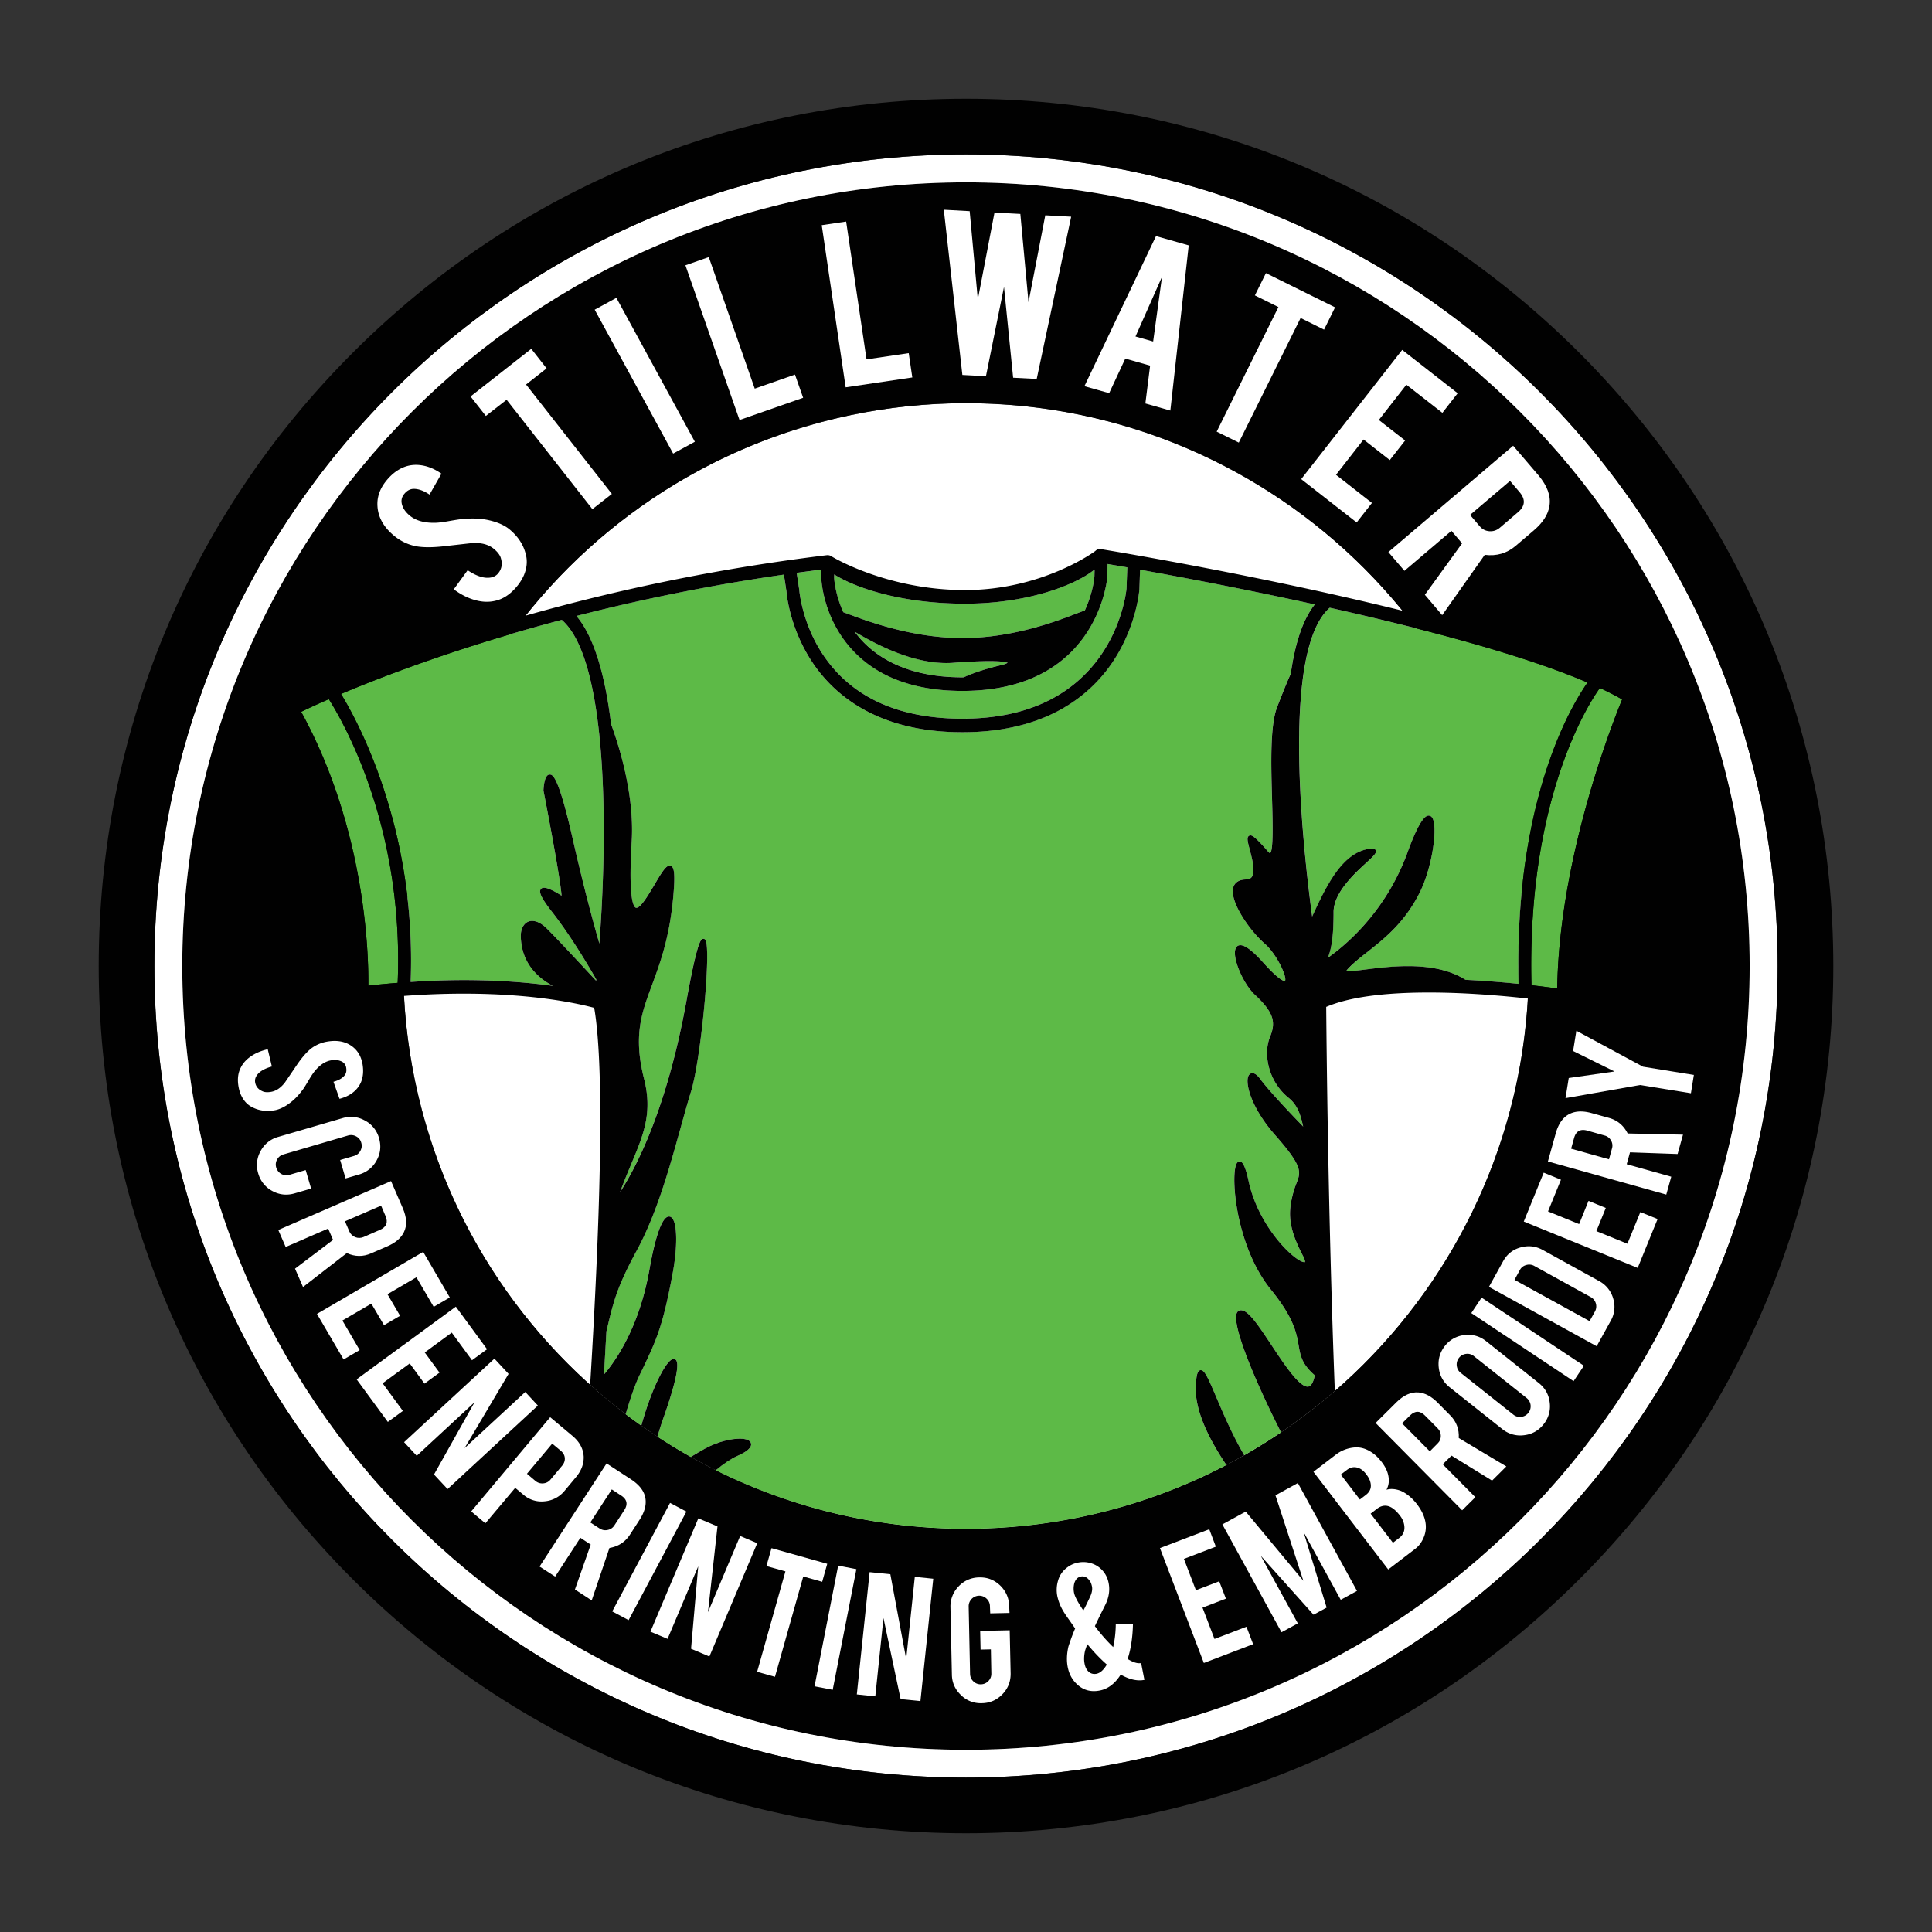 <?xml version="1.0" encoding="UTF-8"?>
<svg data-bbox="11.036 11.042 193.929 193.916" viewBox="0 0 216 216" height="3in" width="3in" xmlns="http://www.w3.org/2000/svg" data-type="ugc">
    <rect x="0" y="0" width="216" height="216" fill="#333333" stroke="none"/>
    <g>
        <path fill="#ffffff" d="M169.19 93.358c8.087 33.795-12.753 67.748-46.548 75.835s-67.747-12.753-75.834-46.548S59.56 54.897 93.356 46.81s67.747 12.753 75.834 46.548"/>
        <path fill="#010101" d="M107.999 20.386c-48.39 0-87.619 39.224-87.619 87.615s39.228 87.627 87.619 87.627 87.613-39.237 87.613-87.627-39.227-87.615-87.613-87.615m0 150.534c-34.747 0-62.919-28.17-62.919-62.919s28.172-62.919 62.919-62.919 62.919 28.17 62.919 62.919-28.168 62.919-62.919 62.919"/>
        <path fill="#ffffff" d="M56.925 59.152c.989.809 1.616 1.764 1.872 2.874.182.733.104 1.499-.227 2.288a5.3 5.3 0 0 1-.834 1.309c-.696.821-1.481 1.344-2.343 1.54-.727.178-1.477.15-2.284-.074-.797-.223-1.594-.621-2.376-1.206l1.549-2.13q1.336.89 2.319.84c.494-.018.875-.197 1.131-.543.373-.477.457-1.03.254-1.686-.104-.319-.352-.655-.756-.989q-.878-.739-2.409-.666l-3.357.379c-1.274.133-2.296.119-3.081-.045a5.5 5.5 0 0 1-2.37-1.186c-1.274-1.067-1.88-2.315-1.815-3.724.051-.869.401-1.686 1.061-2.472.633-.754 1.342-1.256 2.13-1.516.608-.194 1.264-.223 1.95-.086s1.354.438 2.015.899l-1.331 2.337q-.948-.638-1.757-.639c-.397 0-.754.186-1.057.553-.328.383-.401.823-.229 1.317q.204.593.823 1.112c.637.533 1.528.809 2.658.811.42.008.985-.055 1.684-.184.823-.145 1.381-.232 1.675-.246.967-.09 1.823-.053 2.565.084.352.068.662.15.936.236.668.211 1.206.491 1.604.813"/>
        <path fill="#ffffff" d="m56.639 44.695-2.321 1.809-1.71-2.179L59.396 39l1.714 2.185-2.298 1.805 9.594 12.232-2.177 1.7z"/>
        <path fill="#ffffff" d="m77.686 49.388-2.427 1.323-8.773-16.087 2.425-1.323z"/>
        <path fill="#ffffff" d="m89.792 44.472-7.112 2.487-6.049-17.298 2.612-.918 5.139 14.707 4.498-1.571z"/>
        <path fill="#ffffff" d="m101.998 42.2-7.452 1.104-2.675-18.129 2.73-.405 2.278 15.409 4.717-.697z"/>
        <path fill="#ffffff" d="m116.864 24.071 2.894.156-3.853 18.139-2.636-.137-1.022-10.153-2.018 9.985-2.636-.141-2.075-18.471 2.892.16.911 9.879 1.864-9.725 2.89.156.912 9.871 1.876-9.717Z"/>
        <path fill="#ffffff" d="m125.809 40.091-1.803 3.867-2.767-.78 8.003-16.781 3.658 1.036-2.054 18.469-2.792-.793.53-4.23zm4.103-9.141-2.962 6.673 1.973.559z"/>
        <path fill="#ffffff" d="m142.928 34.331-2.63-1.305 1.235-2.491 7.73 3.828-1.233 2.493-2.62-1.303-6.911 13.93-2.472-1.225z"/>
        <path fill="#ffffff" d="m145.476 53.568 11.292-14.45 6.202 4.848-1.71 2.19-4.027-3.142-3.077 3.941 2.939 2.294-1.714 2.187-2.935-2.298-3.077 3.947 4.017 3.144-1.708 2.183z"/>
        <path fill="#ffffff" d="M172.003 53.144c.993 1.18 1.405 2.315 1.227 3.414-.147.965-.737 1.872-1.741 2.733l-2.028 1.727c-.983.844-2.143 1.18-3.466 1.012l-4.758 6.743-1.936-2.276 4.162-5.752c-.049-.059-.098-.123-.16-.186l-1.032-1.213-5.254 4.472-1.794-2.097 13.949-11.886zm-2.294 4.123c.809-.684.868-1.43.188-2.237l-1.075-1.262-4.469 3.8 1.083 1.272q.421.5 1.08.551.654.043 1.157-.383z"/>
        <path fill="#ffffff" d="M30.734 124.125c-.944.168-1.798.051-2.544-.346q-.764-.379-1.194-1.251c-.158-.303-.268-.674-.34-1.11-.129-.797-.037-1.499.276-2.083.25-.5.639-.916 1.157-1.262.512-.35 1.127-.602 1.845-.768l.461 1.93c-.78.217-1.317.516-1.618.907-.232.289-.309.588-.244.907.086.447.362.766.836.965q.344.154.928.057c.569-.096 1.083-.438 1.552-1.041.32-.465.797-1.17 1.428-2.1.553-.789 1.061-1.36 1.538-1.729a4.1 4.1 0 0 1 1.833-.76c1.227-.199 2.237.061 3.001.78.475.455.768 1.055.893 1.813.113.737.053 1.385-.184 1.958a2.9 2.9 0 0 1-.901 1.149c-.416.328-.916.557-1.499.707l-.676-1.905q.822-.219 1.221-.684c.197-.227.262-.514.205-.868a.92.92 0 0 0-.637-.768q-.441-.182-1.032-.082-.937.148-1.764 1.108-.319.362-.723 1.053-.477.81-.674 1.084c-.428.58-.862 1.053-1.311 1.405a7 7 0 0 1-.582.418q-.683.414-1.251.516"/>
        <path fill="#ffffff" d="M28.87 131.19a3.17 3.17 0 0 1 .268-2.503 3.16 3.16 0 0 1 1.956-1.577l7.2-2.101c.877-.258 1.71-.172 2.507.27a3.17 3.17 0 0 1 1.575 1.964c.256.875.166 1.717-.272 2.501a3.2 3.2 0 0 1-1.964 1.567l-1.503.44-.606-2.061 1.546-.455a1.15 1.15 0 0 0 .713-.567c.16-.299.197-.598.096-.92a1.1 1.1 0 0 0-.568-.702 1.18 1.18 0 0 0-.905-.096l-7.222 2.116a1.14 1.14 0 0 0-.711.569c-.16.283-.186.584-.1.899.1.313.287.555.569.715.291.16.592.19.903.1l1.823-.535.608 2.069-1.843.535c-.881.256-1.714.164-2.507-.271a3.2 3.2 0 0 1-1.563-1.958Z"/>
        <path fill="#ffffff" d="M45.019 135.044c.463 1.061.512 1.964.137 2.716-.324.659-.934 1.18-1.848 1.579l-1.835.793q-1.33.585-2.702-.035l-4.893 3.793-.893-2.052 4.252-3.216c-.025-.051-.051-.104-.074-.17l-.477-1.098-4.746 2.061-.827-1.901 12.605-5.469zm-2.542 2.456q1.098-.476.619-1.563l-.49-1.145-4.037 1.751.492 1.145q.206.45.662.629c.305.119.612.108.916-.014z"/>
        <path fill="#ffffff" d="m35.435 146.896 11.878-6.933 2.974 5.094-1.8 1.049-1.93-3.304-3.238 1.893 1.411 2.411-1.796 1.051-1.415-2.409-3.238 1.89 1.93 3.304-1.796 1.049-2.978-5.094Z"/>
        <path fill="#ffffff" d="m39.871 154.214 11.094-8.128 3.49 4.76-1.686 1.233-2.261-3.091-3.021 2.22 1.653 2.255-1.682 1.231-1.651-2.259-3.029 2.218 2.263 3.091-1.68 1.229z"/>
        <path fill="#ffffff" d="m56.858 153.602-4.918 8.3 6.786-6.276 1.407 1.518-10.094 9.336-1.516-1.628 4.531-8.076-6.462 5.985-1.415-1.522 10.098-9.34 1.583 1.704Z"/>
        <path fill="#ffffff" d="M64.016 160.547c.77.647 1.186 1.409 1.239 2.28.033.815-.254 1.594-.858 2.315l-1.282 1.538a3.22 3.22 0 0 1-2.22 1.167 3.08 3.08 0 0 1-2.38-.737l-.916-.766-3.335 3.965-1.583-1.331 8.828-10.532zm-1.18 3.331q.346-.41.309-.873c-.022-.305-.174-.572-.447-.805l-.961-.801-2.823 3.369.955.809q.381.309.873.264c.322-.031.594-.17.803-.424z"/>
        <path fill="#ffffff" d="M70.552 165.396c.967.633 1.507 1.356 1.616 2.186q.144 1.092-.668 2.337l-1.086 1.68c-.537.809-1.286 1.301-2.278 1.464l-1.983 5.866-1.874-1.223 1.764-5.022a2 2 0 0 0-.156-.1l-1.002-.658-2.819 4.34-1.743-1.125 7.491-11.528 2.737 1.782Zm-.766 3.456c.434-.666.324-1.221-.338-1.647l-1.049-.686-2.401 3.695 1.053.68c.272.172.574.227.893.156.324-.066.573-.242.752-.52z"/>
        <path fill="#ffffff" d="m70.278 181.133-1.831-.975 6.466-12.13 1.827.971z"/>
        <path fill="#ffffff" d="m80.216 170.654-1.063 9.59 3.599-8.519 1.909.807-5.35 12.667-2.05-.865.801-9.221-3.427 8.113-1.915-.803 5.354-12.671 2.143.901Z"/>
        <path fill="#ffffff" d="m87.811 175.68-2.124-.592.569-2.003 6.231 1.749-.565 2.014-2.116-.596-3.163 11.216-1.995-.557z"/>
        <path fill="#ffffff" d="m93.098 188.922-2.032-.393 2.642-13.49 2.038.395z"/>
        <path fill="#ffffff" d="m99.542 176.002 1.772 9.484.963-9.193 2.063.211-1.434 13.68-2.216-.223-1.917-9.06-.914 8.754-2.065-.217 1.432-13.67 2.317.233Z"/>
        <path fill="#ffffff" d="M109.777 190.417a3.1 3.1 0 0 1-2.347-.911c-.655-.629-.998-1.395-1.008-2.294l-.16-7.505a3.2 3.2 0 0 1 .909-2.345 3.16 3.16 0 0 1 2.31-1.006c.912-.027 1.69.283 2.343.909.647.637.983 1.401 1.002 2.311l.037.754-2.155.045-.033-.799a1.14 1.14 0 0 0-.367-.836 1.182 1.182 0 0 0-2.009.889l.156 7.515c.01.332.131.606.365.832.233.229.518.336.844.334q.496-.013.838-.367c.227-.24.338-.514.33-.848l-.051-2.695-1.153.025-.045-2.087 3.302-.07.104 4.811c.014.912-.289 1.688-.916 2.337q-.949.981-2.296 1.002Z"/>
        <path fill="#ffffff" d="M126.665 181.581c-.035 1.506-.236 2.802-.594 3.896q.927.573 1.507.457l.369 1.876c-.789.162-1.669-.039-2.652-.588-.639 1.008-1.413 1.596-2.331 1.778-1.063.213-1.964-.066-2.691-.834q-.694-.72-.901-1.788c-.137-.692-.111-1.459.074-2.274.039-.133.162-.502.377-1.098q.185-.492.379-.94l-.608-.873c-.291-.41-.49-.694-.6-.873a6 6 0 0 1-.494-.928 6 6 0 0 1-.289-.924 3.6 3.6 0 0 1 .076-1.739 2.7 2.7 0 0 1 .948-1.425 2.84 2.84 0 0 1 1.292-.604 2.96 2.96 0 0 1 1.6.119q.766.278 1.278.936c.272.358.451.77.539 1.223.162.807.035 1.639-.389 2.48l-.332.662a88 88 0 0 0-.815 1.686 19 19 0 0 0 2.048 2.339 12.3 12.3 0 0 0 .289-2.608l1.921.043Zm-6.583-3.492c.08.404.424 1.053 1.038 1.964l.197-.373.201-.41.313-.66c.238-.473.322-.895.25-1.249-.057-.266-.131-.467-.236-.596-.268-.41-.606-.586-1.016-.504-.344.068-.588.322-.717.733a2.4 2.4 0 0 0-.031 1.094Zm2.511 9.041c.41-.084.793-.424 1.151-1.032-.692-.604-1.421-1.36-2.183-2.28q-.131.362-.254.744c-.115.533-.137 1.02-.049 1.444q.104.56.428.871.37.353.907.254Z"/>
        <path fill="#ffffff" d="m134.592 185.924-4.908-12.845 5.514-2.108.735 1.948-3.57 1.366 1.34 3.501 2.607-.994.748 1.94-2.616 1.004 1.34 3.503 3.574-1.368.745 1.948-5.51 2.106Z"/>
        <path fill="#ffffff" d="m145.097 181.497-1.823.991-6.612-12.06 2.612-1.43 6.444 7.74-3.119-9.559 2.503-1.374 6.612 12.06-1.819.995-4.154-7.581 2.579 8.451-1.464.797-5.901-6.591 4.144 7.56Z"/>
        <path fill="#ffffff" d="m155.205 175.469-8.359-10.919 2.464-1.889a3.96 3.96 0 0 1 2.149-.834q1.005-.078 1.995.616c.352.244.702.588 1.041 1.038.559.729.819 1.469.77 2.214a2.2 2.2 0 0 1-.252.858q.707-.205 1.567.111c.379.156.78.416 1.196.797.211.195.432.436.643.711.524.688.85 1.378.955 2.061a3 3 0 0 1-.17 1.571q-.334.853-.946 1.329l-3.052 2.335Zm-3.169-7.822.682-.522c.512-.4.664-.905.455-1.538-.074-.236-.219-.49-.426-.764-.346-.455-.719-.707-1.12-.77-.365-.065-.715.035-1.037.285l-.69.522zm3.697 4.836.692-.531q.833-.64.496-1.751a2.3 2.3 0 0 0-.41-.762q-.7-.913-1.364-1.067-.612-.141-1.215.324l-.692.533z"/>
        <path fill="#ffffff" d="M156.107 156.791c.826-.815 1.653-1.184 2.483-1.116q1.096.091 2.145 1.149l1.407 1.422c.68.684 1.002 1.528.95 2.53l5.317 3.173-1.593 1.585-4.537-2.792c-.041.041-.084.086-.129.127l-.852.842 3.646 3.679-1.475 1.463-9.676-9.762 2.315-2.298Zm3.218 1.479c-.563-.567-1.12-.572-1.686-.014l-.885.877 3.099 3.128.881-.887c.24-.232.352-.512.352-.84 0-.324-.113-.606-.352-.842l-1.409-1.421Z"/>
        <path fill="#ffffff" d="M161.537 150.48a3.2 3.2 0 0 1 2.208-1.221q1.356-.15 2.415.696l5.876 4.668c.715.569 1.125 1.299 1.225 2.2a3.18 3.18 0 0 1-.694 2.421q-.857 1.072-2.202 1.217a3.18 3.18 0 0 1-2.417-.696l-5.872-4.664c-.715-.573-1.124-1.305-1.223-2.21-.1-.901.131-1.7.684-2.411m3.246 1.139a1.12 1.12 0 0 0-.87-.252c-.322.039-.59.184-.793.436a1.18 1.18 0 0 0-.254.885c.037.326.178.59.438.795l5.895 4.68q.382.302.87.244.487-.057.799-.442c.205-.262.287-.549.254-.873a1.2 1.2 0 0 0-.444-.793z"/>
        <path fill="#ffffff" d="m177.081 152.694-1.153 1.721-11.438-7.609 1.153-1.729z"/>
        <path fill="#ffffff" d="M178.777 143.221a3.2 3.2 0 0 1 1.579 1.956 3.13 3.13 0 0 1-.268 2.48l-1.579 2.855-12.042-6.638 1.575-2.851c.438-.797 1.09-1.321 1.956-1.559.874-.242 1.704-.15 2.489.287zm-1.059 4.484.606-1.09a1.184 1.184 0 0 0-.483-1.603l-6.296-3.474a1.15 1.15 0 0 0-.914-.104 1.1 1.1 0 0 0-.707.551l-.602 1.1z"/>
        <path fill="#ffffff" d="m183.093 141.755-12.734-5.184 2.229-5.465 1.928.787-1.446 3.545 3.478 1.415 1.049-2.593 1.932.789-1.053 2.591 3.47 1.411 1.448-3.542 1.927.78-2.226 5.465Z"/>
        <path fill="#ffffff" d="M173.933 126.704c.315-1.114.846-1.841 1.608-2.196q.995-.46 2.429-.055l1.925.533c.932.262 1.628.84 2.079 1.737l6.186.133-.602 2.165-5.323-.189c-.018.059-.031.119-.049.182l-.318 1.149 4.98 1.395-.557 1.999-13.234-3.705.877-3.148Zm3.525-.301c-.764-.213-1.26.061-1.471.817l-.334 1.206 4.234 1.186.334-1.204a1.13 1.13 0 0 0-.109-.905 1.14 1.14 0 0 0-.721-.553l-1.934-.547Z"/>
        <path fill="#ffffff" d="m183.357 121.305-8.332 1.467.361-2.251 5.117-.729-4.629-2.288.365-2.265 7.449 4.019 5.688.922-.328 2.046-5.69-.92Z"/>
        <path fill="none" d="M107.999 20.386c-48.39 0-87.619 39.224-87.619 87.615s39.228 87.627 87.619 87.627 87.613-39.237 87.613-87.627-39.227-87.615-87.613-87.615"/>
        <path fill="#ffffff" d="M107.999 17.264c-50.117 0-90.738 40.619-90.738 90.737s40.621 90.734 90.738 90.734 90.743-40.613 90.743-90.734-40.63-90.737-90.743-90.737m0 178.364c-48.39 0-87.619-39.237-87.619-87.627s39.228-87.615 87.619-87.615 87.613 39.224 87.613 87.615-39.227 87.627-87.613 87.627"/>
        <path fill="#010101" d="M176.563 39.439c-18.314-18.312-42.663-28.397-68.564-28.397s-50.25 10.086-68.564 28.397c-18.313 18.312-28.399 42.662-28.399 68.562s10.086 50.252 28.399 68.564c18.314 18.31 42.662 28.393 68.564 28.393s50.25-10.082 68.564-28.393c18.316-18.311 28.402-42.661 28.402-68.564s-10.086-50.248-28.402-68.562m-68.564 159.296c-50.117 0-90.738-40.613-90.738-90.734s40.621-90.737 90.738-90.737 90.743 40.619 90.743 90.737-40.63 90.734-90.743 90.734"/>
        <path fill="#5dba47" d="M107.604 77.244c-5.639 0-9.922-1.704-12.724-5.047-2.763-3.308-3.036-7.003-3.062-7.605 0-.01-.006-.033-.006-.051l.012-.86c-.928.119-1.843.238-2.755.361l.281 1.854c.01.022.01.043.01.072 0 .025.289 3.674 2.638 7.204 3.165 4.76 8.416 7.177 15.602 7.177 17.062 0 18.334-14.412 18.344-14.557l.088-2.36c-.926-.156-1.667-.285-2.206-.375l-.027 1.458c-.012.129-1.037 12.73-16.196 12.73Z"/>
        <path fill="#5dba47" d="M62.804 69.299c-11.093 2.935-19.51 6.106-24.678 8.285 1.696 2.759 8.453 14.881 7.783 32.195a92 92 0 0 1 5.938-.207c4.207 0 7.57.315 9.959.647-2.296-1.221-3.529-3.107-3.582-5.528-.014-.567.143-1.049.436-1.374.561-.602 1.524-.447 2.446.465.995.979 3.781 3.969 5.541 5.868l.012-.154c-.998-1.749-2.949-5.01-5.004-7.626-1.292-1.657-1.35-2.14-1.235-2.394.037-.088.141-.229.399-.229.516 0 1.506.592 1.962.889-.072-1.397-1.237-7.734-2.02-11.737q-.005-.024-.004-.045c.027-.529.146-1.76.688-1.76.313 0 .948 0 2.575 7.147 1.211 5.327 2.253 9.211 2.991 11.753 1.106-14.997.569-32.074-4.207-36.195"/>
        <path fill="#5dba47" d="M33.671 79.581c7.261 13.234 7.548 27.336 7.507 30.613a110 110 0 0 1 3.283-.311c.721-17.396-6.081-29.182-7.695-31.717a74 74 0 0 0-3.095 1.415"/>
        <path fill="#5dba47" d="M105.826 74.127c-4.045 0-8.044-2.188-10.28-3.509 1.831 2.479 5.358 5.106 12.058 5.106l.15-.004c.639-.303 2.02-.86 4.252-1.377.301-.072.537-.172.647-.25-.16-.064-.629-.178-2.009-.178-1.018 0-2.37.059-4.014.178-.26.025-.531.033-.803.033Z"/>
        <path fill="#5dba47" d="M95.631 68.94c3.39 1.252 7.601 2.393 11.962 2.393 4.492 0 8.695-1.19 12.064-2.479a83 83 0 0 1 1.622-.608c.924-1.995 1.061-3.632 1.075-3.818l.018-.758c-2.091 1.706-7.443 3.82-14.492 3.82-7.114 0-12.29-1.782-14.621-3.273l-.008.342c0 .018.068 1.759 1.024 3.883.436.156.885.328 1.354.498Z"/>
        <path fill="#5dba47" d="M75.31 151.934c.119 0 .227.055.295.16.451.688-.518 3.843-1.413 6.378a34 34 0 0 0-.686 2.153 63 63 0 0 0 3.72 2.263l.211-.125c.453-.275.932-.557 1.372-.803 1.503-.823 2.986-1.114 3.879-1.114.756 0 1.213.19 1.28.553.078.438-.434.901-1.592 1.405-.637.281-1.446.825-2.35 1.567 8.427 4.191 17.923 6.548 27.971 6.548 10.506 0 20.407-2.577 29.112-7.13-2.046-3.046-3.564-6.19-3.421-8.883.068-1.264.215-1.721.563-1.721.42 0 .77.776 1.729 3.019.774 1.825 1.798 4.23 3.126 6.493a64 64 0 0 0 4.113-2.558c-2.849-5.614-5.604-12.14-4.924-13.387.137-.252.406-.334.729-.205.778.287 1.868 1.936 3.134 3.847 1.364 2.061 3.056 4.633 4.033 4.633.358 0 .631-.426.801-1.266-1.446-1.254-1.604-2.179-1.807-3.347-.234-1.37-.535-3.079-3.089-6.223-3.884-4.772-4.535-12.542-3.875-14.045.111-.248.26-.303.367-.303.246 0 .586.252 1.008 2.21 1.118 5.201 5.24 9.059 6.245 9.059.037 0 .051-.012.051-.012s.07-.145-.234-.719c-1.671-3.199-1.671-4.836-1.061-7.083.107-.397.238-.725.348-1.016.494-1.276.719-1.86-2.394-5.393-2.644-3.007-3.347-5.698-2.993-6.573.094-.215.258-.34.459-.34.264 0 .565.223.885.666.901 1.227 3.212 3.675 4.791 5.305-.266-1.165-.567-2.355-1.612-3.195-2.302-1.85-2.874-4.918-2.1-6.817.633-1.555.545-2.648-1.667-4.703-1.331-1.233-2.558-4.125-2.188-5.152.09-.272.287-.41.545-.41.549 0 1.403.655 2.603 1.997 1.671 1.858 2.22 2.007 2.351 2.007.037 0 .041-.006.053-.035.184-.551-.987-2.999-2.255-4.111-1.747-1.512-4.041-4.836-3.529-6.372.127-.369.473-.815 1.407-.834.303-.008.514-.098.649-.287.416-.582.043-1.987-.223-3.011-.236-.889-.334-1.286-.176-1.505a.3.3 0 0 1 .238-.123c.205 0 .533.141 1.997 1.827.135.156.195.156.195.156.395-.17.301-3.519.233-5.975-.113-3.884-.233-8.281.559-10.336.729-1.878 1.213-3.064 1.532-3.734.498-3.549 1.403-6.155 2.685-7.759a513 513 0 0 0-19.534-3.883l-.074 2.186c-.012.166-.317 4.084-2.921 8.035-2.405 3.624-7.273 7.949-16.865 7.949s-14.44-4.281-16.814-7.872c-2.479-3.759-2.833-7.486-2.862-7.898l-.283-1.852a219 219 0 0 0-23.195 4.623c1.864 2.198 3.167 6.268 3.873 12.099.809 2.175 2.624 7.763 2.308 13.058-.328 5.401.018 7.001.356 7.39.066.065.129.08.168.08.494 0 1.377-1.499 2.024-2.595.797-1.356 1.266-2.122 1.692-2.122q.162 0 .279.137c.172.194.332.67.182 2.646-.371 4.996-1.469 7.953-2.433 10.565-1.178 3.171-2.108 5.682-.883 10.512.954 3.779-.049 6.186-1.442 9.51-.389.942-.826 1.981-1.245 3.134 1.929-2.982 5.268-9.527 7.415-21.355 1.262-6.964 1.645-6.964 1.901-6.964.051 0 .145.012.223.123.678.981-.492 13.322-1.6 16.929a151 151 0 0 0-1.198 4.18c-1.243 4.453-2.644 9.508-4.893 13.65-2.182 4.019-2.585 5.702-3.251 8.49l-.125.524c-.086 1.579-.18 3.208-.276 4.818 1.381-1.61 3.961-5.365 5.086-11.735.479-2.704 1.249-5.93 2.187-5.93.1 0 .244.037.381.213.549.699.563 3.265.035 6.108-1.108 5.971-1.813 7.445-3.351 10.682l-.369.762c-.604 1.274-1.085 2.819-1.542 4.336q.864.654 1.751 1.28.159-.584.354-1.21c1.063-3.445 2.528-6.247 3.257-6.247Z"/>
        <path fill="#5dba47" d="M149.097 101.926v.332c-.012 1.032-.035 2.753-.401 4.117q-.095.312-.213.688c2.188-1.55 6.526-5.287 8.898-11.81 1.479-4.064 2.139-4.064 2.354-4.064.115 0 .285.045.42.279.61 1.092-.049 5.645-1.489 8.445-1.678 3.275-3.847 4.986-5.758 6.499-.811.629-1.563 1.229-2.175 1.872-.121.127-.174.205-.19.246.049.014.145.037.348.037.414 0 1.043-.082 1.833-.182 1.311-.166 2.937-.369 4.687-.369 2.708 0 4.818.504 6.446 1.53 1.895.092 3.88.242 5.92.449-.492-20.692 6.02-31.292 7.716-33.688-6.186-2.651-15.882-5.461-28.821-8.359-5.26 4.584-3.222 25.161-1.968 34.526 1.645-3.588 3.398-7.165 6.444-7.589.104-.012.188-.018.264-.018.078 0 .332 0 .408.219.109.297-.246.612-1.086 1.395-1.344 1.237-3.586 3.308-3.634 5.446Z"/>
        <path fill="#5dba47" d="M174.099 110.514c.221-14.334 5.926-29.065 7.257-32.32a33 33 0 0 0-2.489-1.276c-.948 1.305-8.191 11.988-7.648 33.229 1.217.146 2.21.272 2.88.367"/>
        <path fill="#010101" d="M182.644 77.216c-13.263-8.177-57.686-15.514-59.574-15.827a.7.7 0 0 0-.61.209c-.059.055-5.909 4.371-14.578 4.371-8.719 0-14.836-3.709-14.907-3.765l-.014-.006a.5.5 0 0 0-.193-.094c-.004 0-.027-.016-.037-.016-.061-.01-.113-.023-.176-.025l-.059.002h-.023c-36.41 4.416-59.916 16.374-60.152 16.495a.78.78 0 0 0-.295 1.069c8.529 14.985 7.695 31.208 7.689 31.371a.78.78 0 0 0 .219.592c.156.16.387.229.58.211 3.894-.471 7.706-.711 11.333-.711 8.066 0 13.072 1.174 14.584 1.585 1.241 7.136.592 25.067-.453 42.151a62 62 0 0 0 3.806 3.154l.164.129c.457-1.518.938-3.062 1.542-4.336l.369-.762c1.538-3.236 2.243-4.711 3.351-10.682.528-2.843.514-5.409-.035-6.108-.137-.176-.281-.213-.381-.213-.938 0-1.708 3.226-2.187 5.93-1.125 6.37-3.705 10.125-5.086 11.735.096-1.61.19-3.238.276-4.818l.125-.524c.666-2.788 1.069-4.472 3.251-8.49 2.249-4.142 3.65-9.197 4.893-13.65.41-1.481.797-2.88 1.198-4.18 1.108-3.607 2.278-15.948 1.6-16.929a.26.26 0 0 0-.223-.123c-.256 0-.639 0-1.901 6.964-2.147 11.829-5.485 18.373-7.415 21.355.42-1.153.856-2.192 1.245-3.134 1.393-3.324 2.396-5.731 1.442-9.51-1.225-4.83-.295-7.341.883-10.512.965-2.612 2.063-5.569 2.433-10.565.15-1.977-.01-2.452-.182-2.646a.35.35 0 0 0-.279-.137c-.426 0-.895.766-1.692 2.122-.647 1.096-1.53 2.595-2.024 2.595a.24.24 0 0 1-.168-.08c-.338-.389-.684-1.989-.356-7.39.315-5.295-1.499-10.883-2.308-13.058-.707-5.831-2.009-9.901-3.873-12.099a219 219 0 0 1 23.195-4.623l.283 1.852c.029.412.383 4.139 2.862 7.898C93.16 77.584 98 81.865 107.6 81.865s14.461-4.326 16.865-7.949c2.603-3.951 2.909-7.869 2.921-8.035l.074-2.186a517 517 0 0 1 19.534 3.883c-1.282 1.604-2.188 4.209-2.685 7.759-.319.67-.803 1.856-1.532 3.734-.793 2.054-.672 6.452-.559 10.336.068 2.456.162 5.805-.233 5.975 0 0-.059 0-.195-.156-1.464-1.686-1.792-1.827-1.997-1.827a.3.3 0 0 0-.238.123c-.158.219-.059.616.176 1.505.266 1.024.639 2.429.223 3.011-.135.188-.346.279-.649.287-.934.018-1.28.465-1.407.834-.512 1.536 1.782 4.861 3.529 6.372 1.268 1.112 2.44 3.56 2.255 4.111-.012.029-.016.035-.053.035-.131 0-.68-.15-2.351-2.007-1.2-1.342-2.054-1.997-2.603-1.997-.258 0-.455.137-.545.41-.371 1.026.856 3.918 2.188 5.152 2.212 2.054 2.3 3.148 1.667 4.703-.774 1.899-.203 4.967 2.1 6.817 1.045.84 1.346 2.03 1.612 3.195-1.579-1.63-3.89-4.078-4.791-5.305-.32-.442-.621-.666-.885-.666-.201 0-.365.125-.459.34-.354.875.348 3.566 2.993 6.573 3.113 3.533 2.888 4.117 2.394 5.393-.111.291-.242.619-.348 1.016-.61 2.247-.61 3.884 1.061 7.083.303.573.234.719.234.719s-.014.012-.051.012c-1.006 0-5.127-3.859-6.245-9.059-.422-1.958-.762-2.21-1.008-2.21-.106 0-.256.055-.367.303-.659 1.503-.008 9.273 3.875 14.045 2.554 3.144 2.855 4.852 3.089 6.223.203 1.167.36 2.093 1.807 3.347-.17.84-.443 1.266-.801 1.266-.977 0-2.669-2.573-4.033-4.633-1.266-1.911-2.356-3.56-3.134-3.847-.324-.129-.592-.047-.729.205-.68 1.247 2.075 7.773 4.924 13.387q.079-.056.162-.111a63 63 0 0 0 5.85-4.508c-.754-19.667-.932-39.112-.963-42.95 2.499-1.071 6.36-1.608 11.491-1.608 7.39 0 14.875 1.163 14.946 1.176a.7.7 0 0 0 .578-.176.8.8 0 0 0 .252-.58c0-16.024 7.323-33.022 7.394-33.192a.774.774 0 0 0-.287-.975Zm-11.425 32.932c-.543-21.24 6.7-31.924 7.648-33.229q1.387.644 2.489 1.276c-1.331 3.255-7.036 17.986-7.257 32.32-.67-.094-1.663-.221-2.88-.367m-20.677-1.618c.016-.041.07-.119.19-.246.612-.643 1.364-1.243 2.175-1.872 1.911-1.514 4.08-3.224 5.758-6.499 1.44-2.8 2.1-7.353 1.489-8.445-.135-.234-.305-.279-.42-.279-.215 0-.875 0-2.354 4.064-2.372 6.524-6.71 10.26-8.898 11.81q.12-.376.213-.688c.367-1.364.389-3.085.401-4.117v-.332c.047-2.138 2.29-4.209 3.634-5.446.84-.782 1.194-1.098 1.086-1.395-.076-.219-.33-.219-.408-.219-.076 0-.16.006-.264.018-3.046.424-4.799 4-6.444 7.589-1.253-9.365-3.292-29.941 1.968-34.526 12.939 2.898 22.635 5.709 28.821 8.359-1.696 2.396-8.207 12.996-7.716 33.688-2.04-.207-4.025-.356-5.92-.449-1.628-1.026-3.738-1.53-6.446-1.53-1.749 0-3.376.203-4.687.369-.791.1-1.419.182-1.833.182-.203 0-.299-.022-.348-.037Zm-57.28-44.312c2.331 1.491 7.507 3.273 14.621 3.273 7.048 0 12.4-2.114 14.492-3.82l-.018.758c-.014.186-.152 1.823-1.075 3.818-.518.186-1.061.393-1.622.608-3.369 1.288-7.573 2.479-12.064 2.479-4.361 0-8.572-1.141-11.962-2.393-.469-.17-.918-.342-1.354-.498-.957-2.124-1.024-3.865-1.024-3.883l.008-.342Zm12.564 9.91c.272 0 .543-.008.803-.033 1.645-.119 2.997-.178 4.014-.178 1.381 0 1.85.115 2.009.178-.111.078-.346.178-.647.25-2.233.516-3.613 1.073-4.252 1.377l-.15.004c-6.7 0-10.227-2.628-12.058-5.106 2.237 1.321 6.235 3.509 10.28 3.509ZM91.824 63.682l-.012.86c0 .018.006.041.006.051.027.602.299 4.297 3.062 7.605 2.802 3.343 7.085 5.047 12.724 5.047 15.159 0 16.183-12.601 16.196-12.73l.027-1.458c.539.09 1.28.219 2.206.375l-.088 2.36c-.01.145-1.282 14.557-18.344 14.557-7.185 0-12.437-2.417-15.602-7.177-2.349-3.529-2.638-7.179-2.638-7.204 0-.029 0-.049-.01-.072l-.281-1.854c.912-.123 1.827-.242 2.755-.361ZM64.021 93.743c-1.626-7.147-2.261-7.147-2.575-7.147-.543 0-.662 1.231-.688 1.76q-.001.021.004.045c.782 4.002 1.948 10.34 2.02 11.737-.457-.297-1.446-.889-1.962-.889-.258 0-.362.141-.399.229-.115.254-.057.737 1.235 2.394 2.054 2.616 4.006 5.877 5.004 7.626l-.012.154c-1.76-1.899-4.545-4.889-5.541-5.868-.922-.912-1.885-1.067-2.446-.465-.293.326-.451.807-.436 1.374.053 2.421 1.286 4.307 3.582 5.528-2.388-.332-5.751-.647-9.959-.647-1.846 0-3.845.07-5.938.207.67-17.314-6.087-29.436-7.783-32.195 5.168-2.179 13.584-5.35 24.678-8.285 4.777 4.121 5.313 21.198 4.207 36.195-.737-2.542-1.78-6.425-2.991-11.753m-19.559 16.142c-1.231.1-2.286.201-3.283.311.041-3.277-.246-17.38-7.507-30.613.659-.328 1.7-.807 3.095-1.415 1.614 2.536 8.416 14.321 7.695 31.717"/>
        <path fill="#010101" d="M82.688 160.846c-.893 0-2.376.291-3.879 1.114-.44.246-.92.528-1.372.803l-.211.125.199.113q1.19.663 2.409 1.274c.063.033.131.065.194.096.903-.742 1.713-1.286 2.35-1.567 1.157-.504 1.669-.967 1.592-1.405-.068-.363-.524-.553-1.28-.553Z"/>
        <path fill="#010101" d="M75.31 151.934c-.729 0-2.194 2.802-3.257 6.247q-.196.627-.354 1.21l.166.121q.729.51 1.473 1.002l.168.111a34 34 0 0 1 .686-2.153c.895-2.536 1.864-5.69 1.413-6.378a.35.35 0 0 0-.295-.16"/>
        <path fill="#010101" d="M134.254 153.186c-.348 0-.496.457-.563 1.721-.143 2.693 1.374 5.838 3.421 8.883.057-.031.115-.057.172-.088a63 63 0 0 0 1.655-.907l.17-.096c-1.327-2.263-2.351-4.668-3.126-6.493-.959-2.243-1.309-3.019-1.729-3.019Z"/>
    </g>
</svg>
